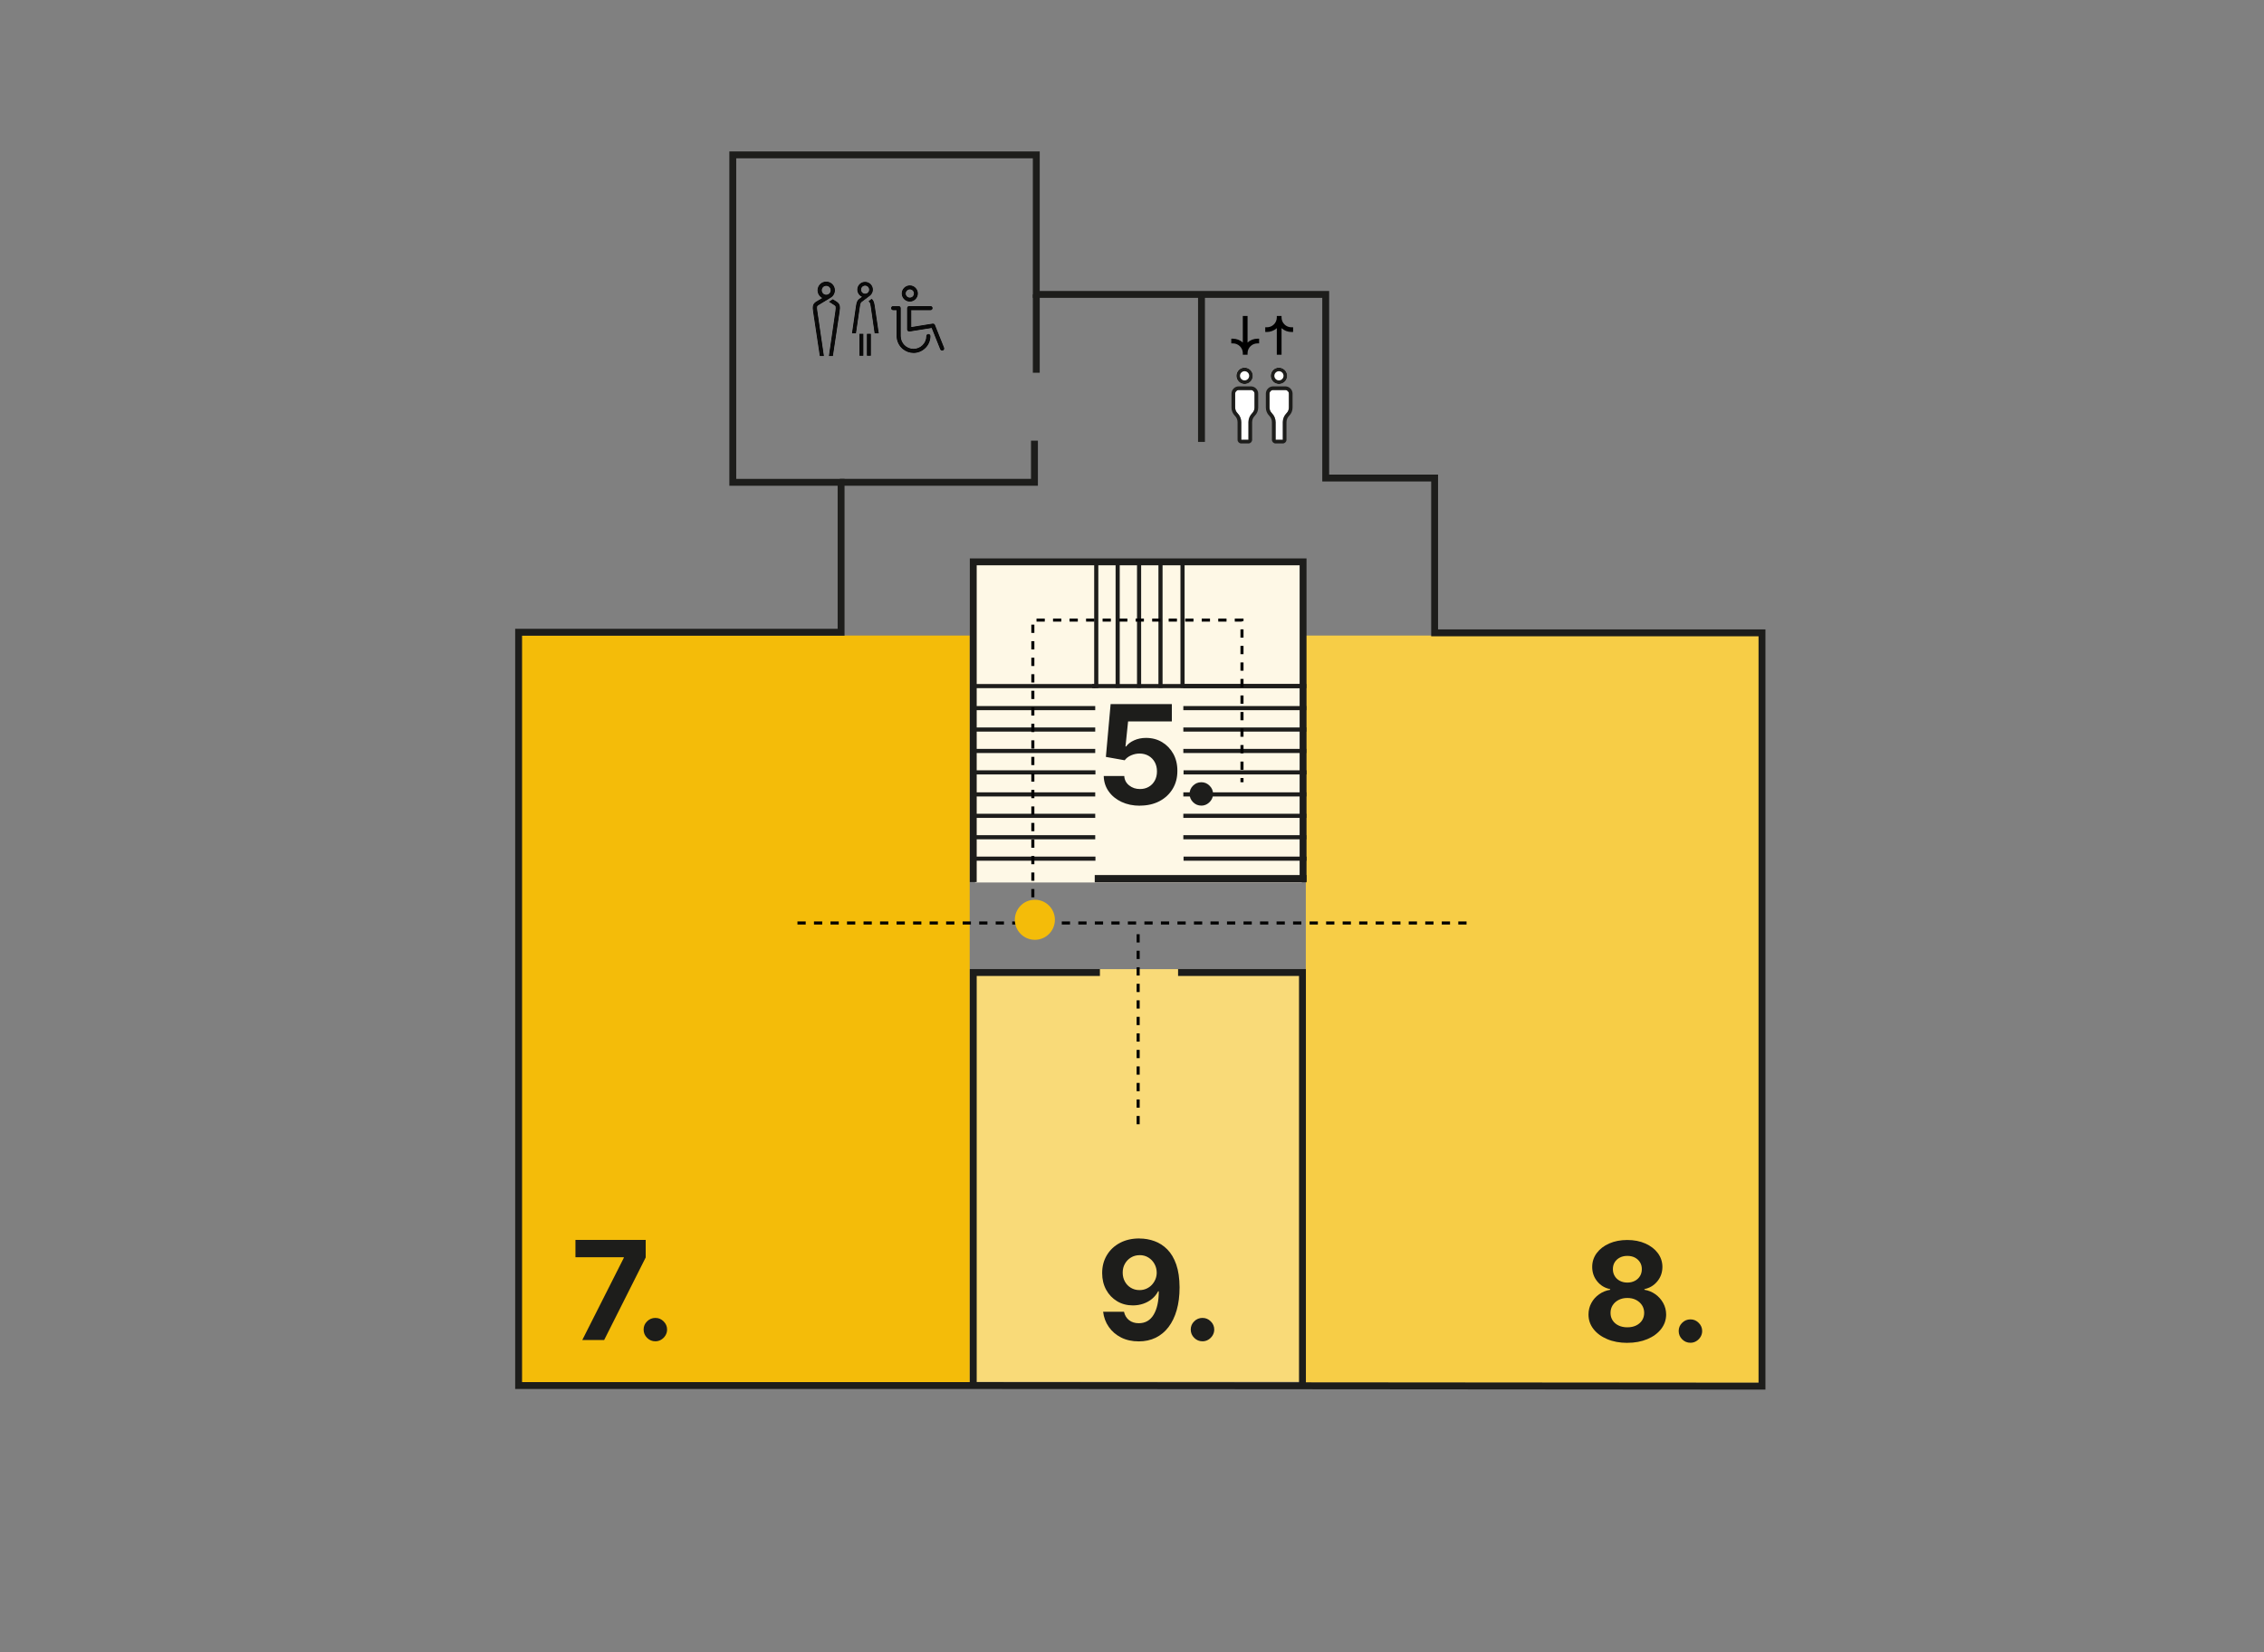 <svg xmlns="http://www.w3.org/2000/svg" viewBox="0 0 740 540"><rect x="0" y="0" width="740" height="540" fill="#808080" stroke="none"/><defs><style> .cls-1 { fill: #f4bc09; } .cls-2 { fill: #1d1d1b; } .cls-3 { fill: #1d1d1b; } .cls-4 { fill: #fff; } .cls-5 { fill: #f7cd46; } .cls-6 { fill: #0a0a0a; } .cls-7 { fill: #fef8e6; } .cls-8 { fill: #f9da78; } </style></defs><g id="_7" data-name="7"><rect class="cls-1" x="170.21" y="207.71" width="146.74" height="244.21"></rect><g><path class="cls-2" d="M190.32,437.95l13.57-26.85v-.22h-15.8v-5.66h22.96v5.74l-13.58,26.99h-7.14Z"></path><path class="cls-2" d="M214.21,438.36c-1.05,0-1.96-.38-2.71-1.13-.75-.75-1.13-1.65-1.13-2.71s.38-1.94,1.13-2.68,1.65-1.12,2.71-1.12,1.92.37,2.68,1.12c.77.75,1.15,1.64,1.15,2.68,0,.7-.18,1.34-.54,1.93-.36.58-.82,1.04-1.4,1.39-.58.35-1.21.52-1.9.52Z"></path></g></g><g id="_8" data-name="8"><rect class="cls-5" x="426.81" y="207.71" width="148.14" height="244.21"></rect><g><path class="cls-2" d="M531.9,438.87c-2.46,0-4.65-.4-6.56-1.21-1.91-.8-3.41-1.9-4.5-3.3-1.09-1.4-1.63-2.98-1.63-4.75,0-1.36.31-2.62.93-3.76.62-1.15,1.47-2.1,2.55-2.86s2.28-1.25,3.61-1.46v-.22c-1.75-.35-3.16-1.2-4.25-2.55s-1.63-2.92-1.63-4.71c0-1.69.5-3.2,1.49-4.53.99-1.33,2.35-2.37,4.08-3.13,1.73-.76,3.7-1.14,5.9-1.14s4.17.38,5.9,1.15,3.09,1.81,4.08,3.14c.99,1.33,1.49,2.83,1.5,4.51-.01,1.8-.56,3.37-1.66,4.71-1.1,1.34-2.5,2.19-4.22,2.54v.22c1.31.21,2.5.7,3.57,1.46,1.07.76,1.92,1.71,2.56,2.86s.96,2.4.97,3.76c-.01,1.77-.56,3.35-1.65,4.75-1.09,1.4-2.59,2.5-4.5,3.3-1.91.8-4.1,1.21-6.56,1.21ZM531.9,433.79c1.1,0,2.06-.2,2.88-.6s1.46-.95,1.93-1.66c.46-.71.7-1.53.7-2.45s-.24-1.79-.72-2.52-1.13-1.3-1.95-1.73c-.82-.42-1.76-.63-2.83-.63s-2,.21-2.83.63c-.83.42-1.48,1-1.96,1.73-.47.73-.71,1.57-.71,2.52s.23,1.74.69,2.45c.46.71,1.1,1.26,1.93,1.66.83.4,1.79.6,2.88.6ZM531.9,419.17c.92,0,1.73-.19,2.45-.56.71-.37,1.27-.89,1.68-1.55.4-.66.61-1.42.61-2.29s-.2-1.6-.61-2.25c-.41-.64-.96-1.15-1.66-1.52s-1.52-.55-2.46-.55-1.75.18-2.46.55-1.27.87-1.67,1.52c-.4.65-.6,1.39-.6,2.25s.2,1.62.61,2.29c.41.66.96,1.18,1.68,1.55s1.53.56,2.45.56Z"></path><path class="cls-2" d="M552.53,438.84c-1.05,0-1.96-.38-2.71-1.13-.75-.75-1.13-1.65-1.13-2.71s.38-1.94,1.13-2.68c.75-.75,1.65-1.12,2.71-1.12s1.92.37,2.68,1.12c.77.75,1.15,1.64,1.15,2.68,0,.7-.18,1.34-.54,1.93-.36.58-.82,1.04-1.4,1.39-.58.35-1.21.52-1.9.52Z"></path></g></g><g id="_9" data-name="9"><rect class="cls-8" x="318.71" y="316.73" width="106.8" height="134.9"></rect><g><path class="cls-2" d="M372.47,404.77c1.68,0,3.3.28,4.87.85s2.96,1.46,4.19,2.7c1.23,1.24,2.21,2.87,2.92,4.91.72,2.04,1.08,4.54,1.1,7.5,0,2.78-.31,5.26-.94,7.44-.62,2.18-1.52,4.03-2.68,5.55s-2.56,2.68-4.2,3.48c-1.64.79-3.47,1.19-5.5,1.19-2.18,0-4.11-.42-5.79-1.27-1.67-.85-3.02-2-4.03-3.47-1.02-1.46-1.63-3.11-1.85-4.95h6.82c.27,1.19.83,2.12,1.68,2.77.85.66,1.91.98,3.16.98,2.13,0,3.75-.93,4.86-2.79,1.11-1.86,1.67-4.41,1.68-7.65h-.22c-.49.96-1.15,1.78-1.98,2.47-.83.69-1.78,1.22-2.85,1.59s-2.21.56-3.41.56c-1.93,0-3.65-.45-5.16-1.36s-2.71-2.15-3.58-3.74c-.87-1.59-1.31-3.4-1.31-5.43-.01-2.19.5-4.15,1.52-5.86,1.02-1.72,2.45-3.06,4.29-4.04s3.98-1.46,6.42-1.45ZM372.52,410.21c-1.08,0-2.03.26-2.87.77-.84.51-1.5,1.2-1.98,2.06-.48.86-.72,1.83-.71,2.89,0,1.08.24,2.04.71,2.9.47.86,1.12,1.54,1.95,2.04s1.77.76,2.84.76c.8,0,1.54-.15,2.22-.45.68-.3,1.28-.71,1.78-1.24s.9-1.14,1.19-1.83c.29-.69.43-1.43.43-2.21-.01-1.03-.26-1.98-.74-2.84-.48-.86-1.14-1.56-1.98-2.08-.84-.52-1.79-.78-2.84-.78Z"></path><path class="cls-2" d="M393.04,438.36c-1.05,0-1.96-.38-2.71-1.13-.75-.75-1.13-1.65-1.13-2.71s.38-1.94,1.13-2.68c.75-.75,1.65-1.12,2.71-1.12s1.92.37,2.69,1.12c.77.75,1.15,1.64,1.15,2.68,0,.7-.18,1.34-.54,1.93-.36.58-.82,1.04-1.4,1.39-.58.35-1.21.52-1.9.52Z"></path></g></g><g id="Livello_1" data-name="Livello 1"><rect class="cls-7" x="318.71" y="183.53" width="106.8" height="104.88"></rect><path class="cls-3" d="M577.04,454.15l-257.13-.2h-151.52v-248.45h105.4v-46.75h-35.4V49.5h101.45v45.6h94.6v60h35.6v50.6h107v248.45ZM170.64,451.7h149.28l254.87.2v-243.95h-107v-50.6h-35.6v-60h-94.6v-45.6h-96.95v104.75h35.4v51.25h-105.4v243.95Z"></path><polygon class="cls-3" points="319.24 452.52 316.99 452.52 316.99 316.71 359.51 316.71 359.51 318.96 319.24 318.96 319.24 452.52"></polygon><polygon class="cls-3" points="426.84 452.52 424.59 452.52 424.59 318.96 385.06 318.96 385.06 316.71 426.84 316.71 426.84 452.52"></polygon><polygon class="cls-3" points="319.24 288.27 316.99 288.27 316.99 182.5 427.04 182.5 427.04 288.18 424.79 288.18 424.79 184.75 319.24 184.75 319.24 288.27"></polygon><polygon class="cls-3" points="339.24 158.75 274.51 158.75 274.51 156.5 336.99 156.5 336.99 144.02 339.24 144.02 339.24 158.75"></polygon><rect class="cls-3" x="337.59" y="96.22" width="2.25" height="25.6"></rect><rect class="cls-3" x="391.59" y="96.22" width="2.25" height="48.2"></rect><g><rect class="cls-3" x="357.64" y="184.66" width="1.35" height="40.2"></rect><rect class="cls-3" x="364.64" y="184.59" width="1.35" height="40.2"></rect><rect class="cls-3" x="371.64" y="184.59" width="1.35" height="40.2"></rect><rect class="cls-3" x="378.64" y="184.59" width="1.35" height="40.2"></rect><rect class="cls-3" x="385.84" y="184.59" width="1.35" height="40.2"></rect></g><g><rect class="cls-3" x="317.85" y="251.75" width="40.2" height="1.35"></rect><rect class="cls-3" x="317.78" y="244.75" width="40.2" height="1.35"></rect><rect class="cls-3" x="317.78" y="237.75" width="40.2" height="1.35"></rect><rect class="cls-3" x="317.78" y="230.75" width="40.2" height="1.35"></rect><rect class="cls-3" x="317.78" y="223.55" width="40.2" height="1.35"></rect></g><g><rect class="cls-3" x="317.85" y="279.95" width="40.2" height="1.35"></rect><rect class="cls-3" x="317.78" y="272.95" width="40.2" height="1.35"></rect><rect class="cls-3" x="317.78" y="265.95" width="40.2" height="1.35"></rect><rect class="cls-3" x="317.78" y="258.95" width="40.2" height="1.35"></rect></g><g><rect class="cls-3" x="386.85" y="251.75" width="40.2" height="1.35"></rect><rect class="cls-3" x="386.78" y="244.75" width="40.2" height="1.35"></rect><rect class="cls-3" x="386.78" y="237.75" width="40.2" height="1.35"></rect><rect class="cls-3" x="386.78" y="230.75" width="40.2" height="1.35"></rect><rect class="cls-3" x="386.78" y="223.55" width="40.2" height="1.35"></rect></g><g><rect class="cls-3" x="386.85" y="279.95" width="40.2" height="1.35"></rect><rect class="cls-3" x="357.82" y="285.98" width="69.23" height="2.37"></rect><rect class="cls-3" x="386.78" y="272.95" width="40.2" height="1.35"></rect><rect class="cls-3" x="386.78" y="265.95" width="40.2" height="1.35"></rect><rect class="cls-3" x="386.78" y="258.95" width="40.2" height="1.35"></rect></g><rect class="cls-3" x="356.99" y="223.55" width="69.39" height="1.35"></rect><g><g id="Raggruppa_133" data-name="Raggruppa 133"><g id="Raggruppa_132" data-name="Raggruppa 132"><g id="Tracciato_124" data-name="Tracciato 124"><path class="cls-6" d="M281.74,95.71c-.57-.57-.57-1.5,0-2.07.57-.57,1.5-.57,2.07,0,.57.57.57,1.5,0,2.07-.28.27-.65.43-1.04.43-.39,0-.76-.15-1.04-.43M281.53,98.61h0c.4-.31,2.22-1.67,2.68-2.02l.03-.03.04-.03.05-.04s.09-.08.13-.12c.94-.94.94-2.46,0-3.4-.94-.94-2.46-.94-3.4,0-.94.94-.94,2.46,0,3.4.19.19.41.35.65.47l.33.16-.3.21c-.44.31-.71.5-.84.6-.62.47-.78,1.05-.97,2.15-.15.85-.94,6.38-1.29,8.85h1.03c.34-2.35,1.12-7.84,1.27-8.67.18-1.02.28-1.28.59-1.52"></path><path d="M279.78,108.92h-1.28l.02-.14c.52-3.62,1.16-8.09,1.29-8.85.2-1.14.37-1.73,1.02-2.23.13-.1.42-.3.84-.6l.12-.09-.13-.07c-.26-.12-.49-.29-.69-.49-.98-.99-.98-2.59,0-3.58.99-.98,2.59-.98,3.58,0,.48.48.74,1.12.74,1.79,0,.68-.27,1.31-.75,1.79-.04.04-.08.07-.12.11l-.15.12c-.47.36-2.28,1.71-2.68,2.02h0c-.25.19-.36.41-.54,1.44-.14.78-.86,5.81-1.27,8.66l-.02.11ZM278.79,108.67h.78c.14-.97,1.09-7.63,1.26-8.56.18-.99.28-1.32.64-1.59h0c.4-.31,2.21-1.66,2.68-2.02l.11-.09c.06-.05.09-.08.13-.12.43-.43.67-1,.67-1.61,0-.61-.23-1.18-.66-1.61-.89-.89-2.33-.89-3.22,0-.89.89-.89,2.33,0,3.22.18.18.39.33.62.44l.52.25-.47.33c-.42.29-.71.5-.83.6-.58.45-.73,1-.93,2.07-.13.75-.76,5.11-1.27,8.7ZM282.77,96.26c-.42,0-.82-.17-1.12-.47-.3-.3-.46-.7-.46-1.12,0-.42.17-.82.47-1.12.3-.3.7-.47,1.12-.47h0c.42,0,.82.17,1.12.47.62.62.62,1.63,0,2.25-.29.3-.7.47-1.12.47,0,0,0,0,0,0ZM282.77,93.33c-.36,0-.69.14-.95.39-.25.25-.39.59-.39.95s.14.69.39.95h0c.25.25.59.39.94.39h0c.35,0,.7-.14.95-.39.52-.52.52-1.37,0-1.9-.25-.25-.59-.39-.95-.39h0Z"></path></g><g id="Tracciato_125" data-name="Tracciato 125"><path class="cls-6" d="M285.75,99.88h0c-.18-1.02-.33-1.59-.85-2.04l-.83.65.07.06c.3.23.41.5.59,1.52.14.79.84,5.79,1.25,8.71v.03h1.08c-.2-1.42-1.15-7.99-1.32-8.92"></path><path d="M287.21,108.92h-1.33v-.11c-.75-5.31-1.16-8.15-1.26-8.73-.18-1.03-.29-1.24-.54-1.44l-.2-.16,1.03-.81.08.07c.56.5.71,1.13.88,2.11l-.25.04c-.18-.99-.32-1.5-.73-1.9l-.62.49c.31.26.41.61.58,1.55.1.58.51,3.4,1.24,8.63h.82c-.23-1.6-1.14-7.88-1.29-8.77l.25-.04c.17.92,1.12,7.59,1.32,8.92l.02.14Z"></path></g></g></g><g id="Rettangolo_104" data-name="Rettangolo 104"><rect class="cls-6" x="281.03" y="109.22" width="1.02" height="6.9"></rect><path d="M282.18,116.25h-1.27v-7.15h1.27v7.15ZM281.15,116h.77v-6.65h-.77v6.65Z"></path></g><g id="Rettangolo_105" data-name="Rettangolo 105"><rect class="cls-6" x="283.49" y="109.22" width="1.02" height="6.9"></rect><path d="M284.64,116.25h-1.27v-7.15h1.27v7.15ZM283.62,116h.77v-6.65h-.77v6.65Z"></path></g><g id="Raggruppa_135" data-name="Raggruppa 135"><g id="Raggruppa_134" data-name="Raggruppa 134"><g id="Tracciato_126" data-name="Tracciato 126"><path class="cls-6" d="M268.92,96.01c-.63-.62-.63-1.64,0-2.27,0,0,0,0,0,0h0c.63-.62,1.64-.62,2.27,0,.62.63.62,1.64,0,2.27-.63.62-1.64.62-2.26,0M267.01,101.73c-.25-1.61-.06-1.8.4-2.09h0c.57-.36,2.74-1.67,3.99-2.42l.09-.05c.18-.11.34-.24.49-.38,1.05-1.05,1.05-2.76,0-3.81-1.05-1.05-2.76-1.06-3.81,0-1.05,1.05-1.06,2.76,0,3.81.21.21.45.39.72.52l.2.1-.19.11c-1.08.62-1.77,1.03-2.06,1.21-1.08.69-1.14,1.54-.89,3.19.22,1.41,1.57,10.41,2.14,14.21l.02.11h1.05c-.02-.12-.05-.31-.08-.57-1.2-8.28-1.89-12.96-2.04-13.93"></path><path d="M269.27,116.35h-1.3l-.03-.22c-.47-3.15-1.91-12.75-2.14-14.21-.26-1.67-.19-2.59.94-3.31.31-.19,1.04-.62,2.05-1.21-.27-.14-.52-.32-.74-.54-.53-.53-.82-1.24-.82-2,0-.75.3-1.46.83-1.99,1.1-1.1,2.89-1.1,3.99,0,1.1,1.1,1.1,2.89,0,3.99-.16.15-.33.29-.51.4l-.55.33c-1.27.77-3.02,1.82-3.52,2.14-.39.25-.59.38-.34,1.97h0c.16,1.02.9,6.1,2.04,13.93l.1.71ZM268.19,116.1h.8l-.06-.42c-1.14-7.83-1.88-12.91-2.04-13.93h0c-.25-1.6-.07-1.88.45-2.22.5-.32,2.25-1.37,3.53-2.14l.55-.33c.17-.1.32-.22.46-.36,1-1,1-2.63,0-3.64-1-1-2.63-1.01-3.64,0-.49.48-.75,1.13-.76,1.82,0,.69.26,1.33.75,1.82.2.2.43.37.69.49l.41.2-.39.23c-1.02.59-1.75,1.02-2.05,1.21-1.02.65-1.08,1.44-.83,3.06.23,1.47,1.67,11.06,2.14,14.21h0ZM270.05,96.6c-.44,0-.88-.17-1.22-.5-.67-.67-.68-1.77,0-2.44.68-.68,1.78-.67,2.45,0,.67.67.67,1.77,0,2.44-.34.34-.78.5-1.22.5ZM269.01,95.92c.58.57,1.51.57,2.09,0,.58-.58.58-1.51,0-2.09-.28-.28-.65-.43-1.04-.43h0c-.39,0-.76.15-1.04.43-.28.28-.43.65-.43,1.05,0,.39.16.77.43,1.04Z"></path></g><g id="Tracciato_127" data-name="Tracciato 127"><path class="cls-6" d="M273.39,98.71c-.58-.37-1.02-.64-1.18-.74l-1.01.65c.32.2,1.05.66,1.6,1.02.46.29.65.49.4,2.09-.21,1.38-1.48,10.14-1.95,13.44-.07.5-.13.87-.15,1.06h1.03c.18-1.21,1.91-12.74,2.16-14.33.26-1.65.19-2.5-.89-3.18"></path><path d="M272.23,116.35h-1.28l.17-1.2c.29-1.98,1.72-11.95,1.95-13.44.25-1.59.05-1.72-.34-1.97-.47-.3-1.08-.69-1.44-.92l-.32-.2,1.24-.8.07.04c.16.1.6.37,1.18.74h0c1.13.72,1.21,1.64.94,3.31-.23,1.51-1.85,12.27-2.16,14.32l-.02.11ZM271.24,116.1h.77c.34-2.3,1.91-12.74,2.14-14.22.25-1.62.19-2.41-.83-3.06h0c-.51-.32-.92-.58-1.11-.7l-.78.5c.36.23.97.61,1.44.91.53.33.7.61.45,2.22-.23,1.48-1.66,11.45-1.95,13.44l-.13.91Z"></path></g><g id="Tracciato_128" data-name="Tracciato 128"><path class="cls-6" d="M303.48,109.29h-.02c-.3,0-.54.24-.54.54,0,2.39-1.94,4.32-4.32,4.32s-4.32-1.94-4.32-4.32v-9.13c0-.14-.06-.28-.16-.38-.1-.1-.24-.16-.38-.16h-1.81c-.14,0-.28.06-.38.16-.1.1-.16.24-.16.38,0,.14.06.28.16.38.1.1.24.16.38.16h1.27v8.92s0,.05.01.07v.04c.25,2.97,2.86,5.17,5.83,4.93,2.79-.23,4.94-2.57,4.95-5.37,0-.29-.23-.53-.52-.54"></path><path d="M298.59,115.33c-1.3,0-2.55-.46-3.56-1.31-1.12-.95-1.81-2.29-1.93-3.75v-.03s-.02-.05-.02-.07v-8.81h-1.15c-.17,0-.34-.07-.47-.19-.12-.12-.2-.3-.19-.47,0-.17.07-.34.19-.47.12-.12.29-.19.46-.19h1.81c.17,0,.34.07.47.19.12.12.2.29.19.47v9.13c0,2.31,1.88,4.2,4.2,4.2s4.2-1.88,4.2-4.2c0-.36.3-.66.66-.66l.02.21v-.21c.36.01.64.3.64.66,0,2.85-2.23,5.26-5.06,5.49-.16.01-.31.02-.47.02ZM291.93,100.28c-.11,0-.21.04-.29.12-.08.08-.12.18-.12.29,0,.11.04.21.12.29.08.08.18.12.29.12h1.4v9.04s0,.02.01.04v.05c.13,1.41.78,2.69,1.86,3.6s2.44,1.35,3.84,1.23c2.71-.22,4.83-2.53,4.83-5.24,0-.22-.17-.4-.39-.41h0s-.02,0-.02,0c-.23,0-.41.18-.41.41,0,2.45-2,4.45-4.45,4.45s-4.45-1.99-4.45-4.45v-9.13c0-.11-.04-.21-.12-.29-.08-.08-.18-.12-.29-.12h-1.81Z"></path></g><g id="Tracciato_129" data-name="Tracciato 129"><path class="cls-6" d="M308.44,113.7h0l-2.99-7.47c-.09-.23-.33-.37-.58-.33l-7.17,1.15v-5.81h6.44c.3,0,.54-.24.54-.54s-.24-.54-.54-.54h-6.98c-.14,0-.28.06-.38.16-.1.1-.16.24-.16.38v6.98c0,.3.24.54.54.54.03,0,.06,0,.09,0l7.36-1.18,2.83,7.08c.05.13.15.24.28.3.27.12.59,0,.7-.28.06-.13.06-.28,0-.41"></path><path d="M307.94,114.56c-.09,0-.18-.02-.26-.05-.16-.07-.29-.2-.35-.36l-2.79-6.98-7.26,1.16c-.41.06-.77-.26-.77-.65v-6.98c0-.18.07-.34.19-.47.12-.12.29-.19.47-.19h6.98c.36,0,.66.3.66.66s-.3.66-.66.66h-6.31v5.54l7.02-1.12c.31-.05.61.12.72.41l2.99,7.47h0c.07.16.06.35,0,.51-.11.25-.35.4-.61.4ZM304.7,106.89l2.87,7.17c.04.1.12.18.22.23.21.09.45,0,.54-.22.04-.1.05-.21,0-.32l.09-.04-.09.04-2.99-7.47c-.07-.18-.26-.29-.45-.25l-7.31,1.17v-6.08h6.56c.23,0,.41-.19.41-.41s-.18-.41-.41-.41h-6.98c-.11,0-.21.04-.29.12-.08.08-.12.18-.12.29v6.98c0,.25.24.44.48.41l7.46-1.19Z"></path></g><g id="Tracciato_130" data-name="Tracciato 130"><path class="cls-6" d="M296.33,94.87c.28-.28.66-.44,1.05-.44h0c.82,0,1.49.67,1.48,1.5,0,.39-.16.77-.43,1.04-.58.58-1.52.58-2.1,0-.58-.58-.58-1.52,0-2.1,0,0,0,0,0,0M297.38,98.42c1.38,0,2.5-1.12,2.5-2.5,0-1.38-1.12-2.5-2.5-2.5-1.38,0-2.5,1.12-2.5,2.5,0,.66.26,1.3.73,1.77.47.47,1.1.73,1.76.73"></path><path d="M297.38,98.55c-.69,0-1.36-.28-1.85-.77-.5-.5-.77-1.16-.77-1.86,0-.7.27-1.36.77-1.85.5-.49,1.15-.77,1.85-.77h0c.7,0,1.36.27,1.85.77.5.5.77,1.16.77,1.86,0,1.45-1.18,2.62-2.62,2.62h0ZM297.39,93.55c-.63,0-1.23.25-1.68.69-.45.45-.7,1.04-.7,1.68,0,.63.25,1.23.7,1.68.44.44,1.05.7,1.67.7h0c1.31,0,2.37-1.06,2.37-2.37,0-.63-.25-1.23-.69-1.68-.45-.45-1.04-.7-1.68-.7h0ZM297.38,97.54c-.41,0-.83-.16-1.14-.47-.3-.3-.47-.71-.47-1.14,0-.41.15-.8.44-1.1v-.03l.05-.03c.3-.29.71-.46,1.12-.46h0c.89,0,1.61.73,1.61,1.62,0,.43-.17.83-.47,1.13-.32.31-.73.47-1.14.47ZM296.41,94.97c-.25.26-.39.6-.39.96s.14.71.4.96c.53.53,1.39.53,1.93,0,.25-.26.39-.6.4-.96,0-.75-.61-1.37-1.36-1.37h0c-.35,0-.7.14-.95.39h-.01Z"></path></g></g></g></g><g><g><path class="cls-4" d="M419.3,138v5.73h-2.36v-5.73c0-1.11-.44-2.18-1.23-2.97-.48-.48-.76-1.14-.76-1.83v-4.55c0-.65.53-1.18,1.18-1.18h3.97c.65,0,1.18.53,1.18,1.18v4.55c0,.69-.27,1.34-.76,1.83-.79.79-1.23,1.85-1.23,2.97"></path><path class="cls-2" d="M420.5,138c0-.33-.27-.6-.6-.6s-.6.27-.6.6v5.73h-2.36v-5.73c0-1.11-.44-2.18-1.23-2.97-.48-.48-.76-1.14-.76-1.83v-4.55c0-.65.53-1.18,1.18-1.18h3.97c.65,0,1.18.53,1.18,1.18v4.55c0,.69-.27,1.34-.76,1.83-.79.79-1.23,1.85-1.23,2.97,0,.33.27.6.6.6.33,0,.6-.27.6-.6,0-.8.31-1.55.88-2.12.71-.71,1.11-1.66,1.11-2.68v-4.55c0-1.31-1.07-2.38-2.38-2.38h-3.97c-1.31,0-2.37,1.07-2.38,2.38v4.56c0,1.01.4,1.96,1.11,2.67.56.56.88,1.33.87,2.12v5.73c0,.66.54,1.2,1.2,1.2h2.36c.66,0,1.2-.54,1.2-1.2v-5.73"></path></g><g><path class="cls-4" d="M419.93,124.72c-1.05,1.06-2.76,1.06-3.82,0-1.06-1.05-1.06-2.76,0-3.82.51-.51,1.2-.79,1.91-.79h0c1.49,0,2.7,1.2,2.7,2.69,0,.72-.28,1.41-.79,1.91"></path><path class="cls-2" d="M418.03,121.32c.82,0,1.5.67,1.5,1.5,0,.4-.16.78-.44,1.06-.28.28-.66.44-1.06.44s-.78-.16-1.06-.44c-.28-.28-.44-.66-.44-1.06,0-.4.16-.78.44-1.06.28-.28.67-.44,1.06-.44h0M418.03,120.12h0c-.72,0-1.4.28-1.91.79-1.05,1.06-1.05,2.76,0,3.82.53.53,1.22.79,1.91.79s1.38-.26,1.91-.79c.51-.51.79-1.2.79-1.91,0-1.49-1.21-2.69-2.7-2.69h0Z"></path></g><g><path class="cls-4" d="M408.07,138v5.73h-2.36v-5.73c0-1.11-.44-2.18-1.23-2.97-.48-.48-.76-1.14-.76-1.83v-4.55c0-.65.53-1.18,1.18-1.18h3.97c.65,0,1.18.53,1.18,1.18v4.55c0,.69-.27,1.34-.76,1.83-.79.79-1.23,1.85-1.23,2.97"></path><path class="cls-2" d="M409.27,138c0-.33-.27-.6-.6-.6s-.6.27-.6.6v5.73h-2.36v-5.73c0-1.11-.44-2.18-1.23-2.97-.48-.48-.76-1.14-.76-1.83v-4.55c0-.65.53-1.18,1.18-1.18h3.97c.65,0,1.18.53,1.18,1.18v4.55c0,.69-.27,1.34-.76,1.83-.79.79-1.23,1.85-1.23,2.97,0,.33.27.6.6.6.33,0,.6-.27.6-.6,0-.8.31-1.55.88-2.12.71-.71,1.11-1.66,1.11-2.68v-4.55c0-1.31-1.07-2.38-2.38-2.38h-3.97c-1.31,0-2.37,1.07-2.38,2.38v4.56c0,1.01.4,1.96,1.11,2.67.56.56.88,1.33.87,2.12v5.73c0,.66.54,1.2,1.2,1.2h2.36c.66,0,1.2-.54,1.2-1.2v-5.73"></path></g><g><path class="cls-4" d="M408.7,124.72c-1.05,1.06-2.76,1.06-3.82,0-1.06-1.05-1.06-2.76,0-3.82.51-.51,1.2-.79,1.91-.79h0c1.49,0,2.7,1.2,2.7,2.69,0,.72-.28,1.41-.79,1.91"></path><path class="cls-2" d="M406.8,121.32c.82,0,1.5.67,1.5,1.5,0,.4-.16.78-.44,1.06-.28.28-.66.44-1.06.44s-.78-.16-1.06-.44c-.28-.28-.44-.66-.44-1.06,0-.4.16-.78.44-1.06.28-.28.67-.44,1.06-.44h0M406.8,120.12h0c-.72,0-1.4.28-1.91.79-1.05,1.06-1.05,2.76,0,3.82.53.53,1.22.79,1.91.79s1.38-.26,1.91-.79c.51-.51.79-1.2.79-1.91,0-1.49-1.21-2.69-2.7-2.69h0Z"></path></g><g id="Tracciato_131" data-name="Tracciato 131"><path d="M406.22,115.41v.52h1.55v-.52c.02-1.78,1.48-3.2,3.26-3.18h.52v-1.54h-.52c-1.2,0-2.37.44-3.26,1.25v-8.68h-1.55v8.68c-.89-.8-2.05-1.25-3.25-1.25h-.52v1.54h.52c1.78-.02,3.23,1.4,3.26,3.18"></path></g><g id="Tracciato_132" data-name="Tracciato 132"><path d="M417.33,107.25v8.68h1.55v-8.68c.89.81,2.05,1.25,3.26,1.25h.52v-1.54h-.52c-1.78.02-3.24-1.41-3.26-3.18v-.52h-1.55v.52c-.02,1.78-1.48,3.2-3.26,3.18h-.52v1.54h.52c1.2,0,2.36-.44,3.26-1.25"></path></g></g><path d="M479.35,302.15h-2.7v-1h2.7v1ZM473.95,302.15h-2.7v-1h2.7v1ZM468.55,302.15h-2.7v-1h2.7v1ZM463.15,302.15h-2.7v-1h2.7v1ZM457.75,302.15h-2.7v-1h2.7v1ZM452.35,302.15h-2.7v-1h2.7v1ZM446.95,302.15h-2.7v-1h2.7v1ZM441.55,302.15h-2.7v-1h2.7v1ZM436.15,302.15h-2.7v-1h2.7v1ZM430.75,302.15h-2.7v-1h2.7v1ZM425.35,302.15h-2.7v-1h2.7v1ZM419.95,302.15h-2.7v-1h2.7v1ZM414.55,302.15h-2.7v-1h2.7v1ZM409.15,302.15h-2.7v-1h2.7v1ZM403.75,302.15h-2.7v-1h2.7v1ZM398.35,302.15h-2.7v-1h2.7v1ZM392.95,302.15h-2.7v-1h2.7v1ZM387.55,302.15h-2.7v-1h2.7v1ZM382.15,302.15h-2.7v-1h2.7v1ZM376.75,302.15h-2.7v-1h2.7v1ZM371.35,302.15h-2.7v-1h2.7v1ZM365.95,302.15h-2.7v-1h2.7v1ZM360.55,302.15h-2.7v-1h2.7v1ZM355.15,302.15h-2.7v-1h2.7v1ZM349.75,302.15h-2.7v-1h2.7v1ZM344.35,302.15h-2.7v-1h2.7v1ZM338.95,302.15h-2.7v-1h2.7v1ZM333.55,302.15h-2.7v-1h2.7v1ZM328.15,302.15h-2.7v-1h2.7v1ZM322.75,302.15h-2.7v-1h2.7v1ZM317.35,302.15h-2.7v-1h2.7v1ZM311.95,302.15h-2.7v-1h2.7v1ZM306.55,302.15h-2.7v-1h2.7v1ZM301.15,302.15h-2.7v-1h2.7v1ZM295.75,302.15h-2.7v-1h2.7v1ZM290.35,302.15h-2.7v-1h2.7v1ZM284.95,302.15h-2.7v-1h2.7v1ZM279.55,302.15h-2.7v-1h2.7v1ZM274.15,302.15h-2.7v-1h2.7v1ZM268.75,302.15h-2.7v-1h2.7v1ZM263.35,302.15h-2.7v-1h2.7v1Z"></path><path d="M372.51,367.42h-1v-2.7h1v2.7ZM372.51,362.02h-1v-2.7h1v2.7ZM372.51,356.62h-1v-2.7h1v2.7ZM372.51,351.22h-1v-2.7h1v2.7ZM372.51,345.82h-1v-2.7h1v2.7ZM372.51,340.42h-1v-2.7h1v2.7ZM372.51,335.02h-1v-2.7h1v2.7ZM372.51,329.62h-1v-2.7h1v2.7ZM372.51,324.22h-1v-2.7h1v2.7ZM372.51,318.82h-1v-2.7h1v2.7ZM372.51,313.42h-1v-2.7h1v2.7ZM372.51,308.02h-1v-2.7h1v2.7Z"></path><path d="M338.09,298.65h-1v-2.7h1v2.7ZM338.09,293.25h-1v-2.7h1v2.7ZM338.09,287.85h-1v-2.7h1v2.7ZM338.09,282.45h-1v-2.7h1v2.7ZM338.09,277.05h-1v-2.7h1v2.7ZM338.09,271.65h-1v-2.7h1v2.7ZM338.09,266.25h-1v-2.7h1v2.7ZM338.09,260.85h-1v-2.7h1v2.7ZM406.45,255.65h-1v-1.36h1v1.36ZM338.09,255.45h-1v-2.7h1v2.7ZM406.45,251.59h-1v-2.7h1v2.7ZM338.09,250.05h-1v-2.7h1v2.7ZM406.45,246.19h-1v-2.7h1v2.7ZM338.09,244.65h-1v-2.7h1v2.7ZM406.45,240.79h-1v-2.7h1v2.7ZM338.09,239.25h-1v-2.7h1v2.7ZM406.45,235.39h-1v-2.7h1v2.7ZM338.09,233.85h-1v-2.7h1v2.7ZM406.45,229.99h-1v-2.7h1v2.7ZM338.09,228.45h-1v-2.7h1v2.7ZM406.45,224.59h-1v-2.7h1v2.7ZM338.09,223.05h-1v-2.7h1v2.7ZM406.45,219.19h-1v-2.7h1v2.7ZM338.09,217.65h-1v-2.7h1v2.7ZM406.45,213.79h-1v-2.7h1v2.7ZM338.09,212.25h-1v-2.7h1v2.7ZM406.45,208.39h-1v-2.7h1v2.7ZM338.09,206.85h-1v-2.7h1v2.7ZM405.95,203.15h-2.36v-1h2.86v.84h-.5v.16ZM400.89,203.15h-2.7v-1h2.7v1ZM395.49,203.15h-2.7v-1h2.7v1ZM390.09,203.15h-2.7v-1h2.7v1ZM384.69,203.15h-2.7v-1h2.7v1ZM379.29,203.15h-2.7v-1h2.7v1ZM373.89,203.15h-2.7v-1h2.7v1ZM368.49,203.15h-2.7v-1h2.7v1ZM363.09,203.15h-2.7v-1h2.7v1ZM357.69,203.15h-2.7v-1h2.7v1ZM352.29,203.15h-2.7v-1h2.7v1ZM346.89,203.15h-2.7v-1h2.7v1ZM341.49,203.15h-2.7v-1h2.7v1Z"></path><circle class="cls-1" cx="338.25" cy="300.6" r="6.55"></circle><g><path class="cls-2" d="M372.59,263.32c-2.26,0-4.27-.42-6.03-1.25-1.76-.83-3.16-1.98-4.19-3.44-1.03-1.46-1.57-3.13-1.61-5.02h6.71c.07,1.27.61,2.3,1.6,3.08.99.79,2.17,1.18,3.53,1.18,1.09,0,2.05-.24,2.88-.73.84-.48,1.49-1.16,1.97-2.03.47-.87.71-1.87.71-3s-.24-2.16-.73-3.04c-.49-.87-1.15-1.56-2.01-2.05-.85-.49-1.83-.74-2.92-.75-.96,0-1.89.2-2.79.59s-1.6.93-2.1,1.61l-6.15-1.1,1.55-17.26h20.01v5.66h-14.3l-.85,8.2h.19c.58-.81,1.44-1.48,2.61-2.01,1.16-.53,2.46-.8,3.9-.8,1.97,0,3.73.46,5.27,1.39,1.54.93,2.76,2.2,3.66,3.81.89,1.61,1.34,3.47,1.33,5.57.01,2.21-.5,4.16-1.53,5.87-1.03,1.71-2.46,3.05-4.3,4.03-1.84.97-3.97,1.46-6.4,1.46Z"></path><path class="cls-2" d="M392.66,263.29c-1.05,0-1.96-.38-2.71-1.13-.75-.75-1.13-1.65-1.13-2.71s.38-1.94,1.13-2.68c.75-.75,1.65-1.12,2.71-1.12s1.92.37,2.68,1.12c.77.75,1.15,1.64,1.15,2.68,0,.7-.18,1.35-.54,1.93-.36.58-.82,1.04-1.4,1.39-.58.35-1.21.52-1.9.52Z"></path></g></g></svg>